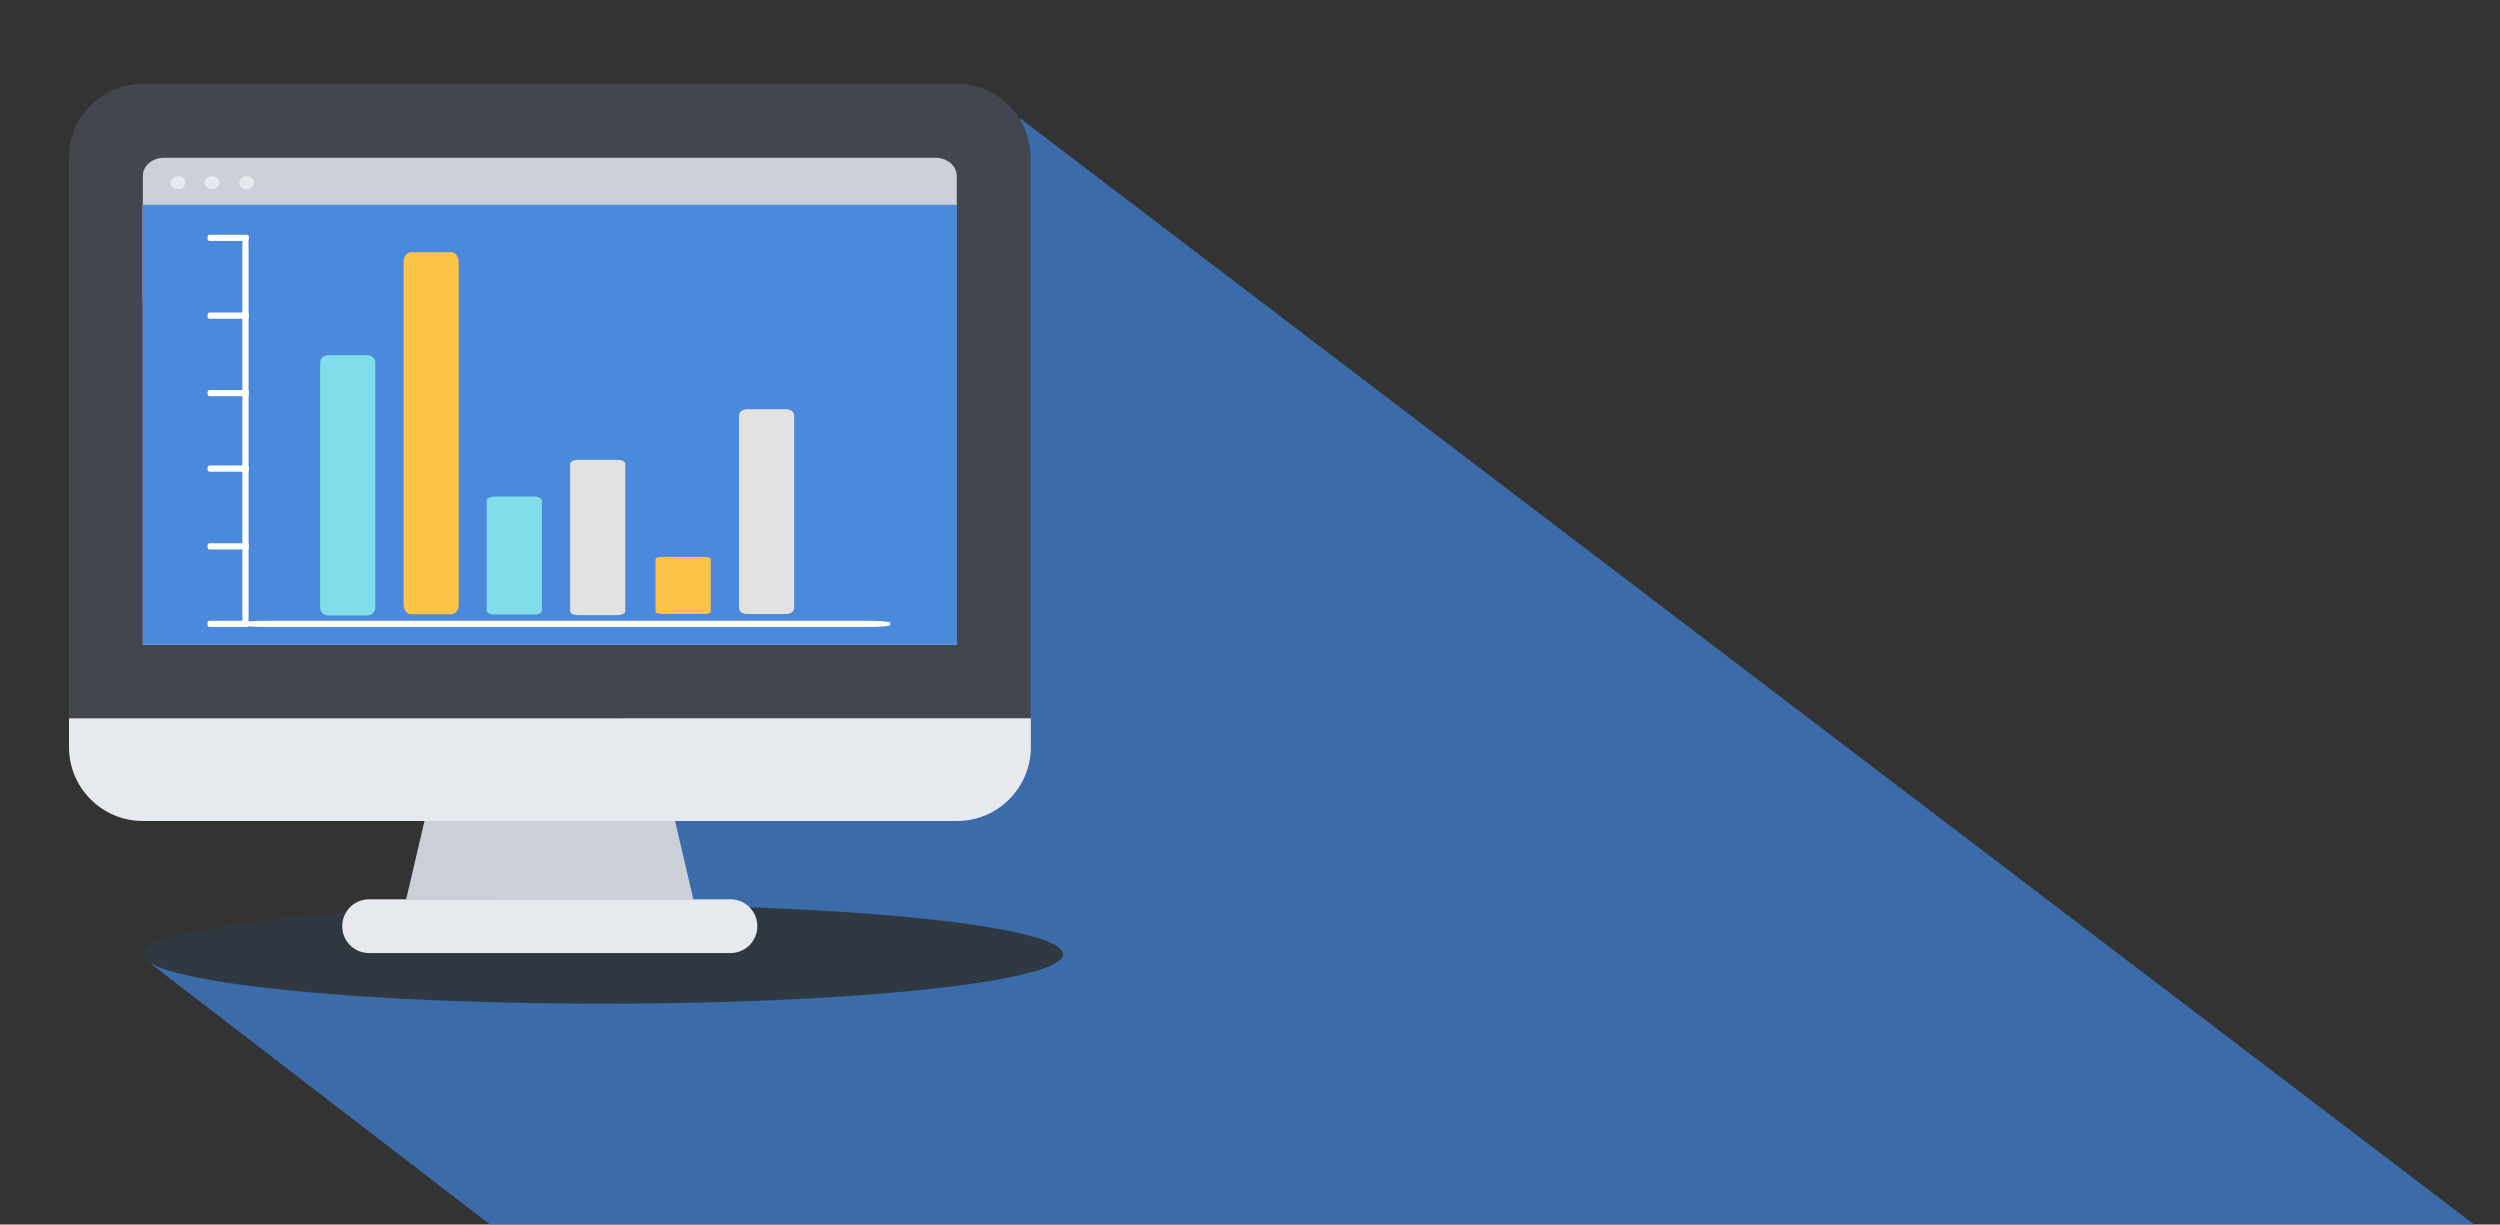 <?xml version="1.0" encoding="utf-8"?>
<!-- Generator: Adobe Illustrator 19.1.0, SVG Export Plug-In . SVG Version: 6.00 Build 0)  -->
<svg version="1.1" id="Layer_5" xmlns="http://www.w3.org/2000/svg" xmlns:xlink="http://www.w3.org/1999/xlink" x="0px" y="0px"
	 viewBox="0 0 884 433" style="enable-background:new 0 0 884 433;" xml:space="preserve">
<rect x="0" y="0" width="884" height="433" fill="#333333" stroke="none"/>
<style type="text/css">
	.st0{fill:#E2E2E2;}
	.st1{fill:#C7C7C7;}
	.st2{opacity:0.7;fill:#4083DC;}
	.st3{fill:#303842;}
	.st4{fill:#43454F;}
	.st5{fill:#CCD1D9;}
	.st6{fill:#E5E8EC;}
	.st7{fill:#E6E9ED;}
	.st8{fill:#4A89DC;}
	.st9{fill:#80DEEA;}
	.st10{fill:#FCC447;}
	.st11{fill:#FFFFFF;}
	.st12{fill:#F5BA45;}
	.st13{clip-path:url(#SVGID_2_);fill:#4A89DC;}
	.st14{opacity:0.14;clip-path:url(#SVGID_2_);}
	.st15{fill:#C3C3C3;}
	.st16{opacity:9.000000e-02;clip-path:url(#SVGID_2_);}
	.st17{clip-path:url(#SVGID_2_);}
	.st18{opacity:5.000000e-02;fill:#FFFFFF;}
</style>
<path class="st0" d="M61.3,108v70.4c0,1,1.7,1.9,3.7,1.9h19c2,0,3.7-0.8,3.7-1.9V108c0-1-1.7-1.9-3.7-1.9H65
	C63,106.2,61.3,107,61.3,108z"/>
<path class="st1" d="M102.1,153.4v25.5c0,0.5,1.7,0.9,3.7,0.9h19c2,0,3.7-0.4,3.7-0.9v-25.5c0-0.5-1.7-0.9-3.7-0.9h-19
	C103.7,152.5,102.1,152.9,102.1,153.4z"/>
<path class="st0" d="M141.9,84.9V177c0,1.5,1.7,2.8,3.7,2.8h19c2,0,3.7-1.2,3.7-2.8V84.9c0-1.5-1.7-2.8-3.7-2.8h-19
	C143.6,82.1,141.9,83.3,141.9,84.9z"/>
<polygon class="st2" points="53.2,340.7 173.3,433 874.9,433 360.9,42 166.3,332.4 "/>
<ellipse class="st3" cx="213.2" cy="337.4" rx="162.7" ry="17.5"/>
<path class="st4" d="M364.4,254V55.7c0-14.4-11.7-26.1-26.1-26.1H50.5c-14.4,0-26.1,11.7-26.1,26.1V254L364.4,254z"/>
<path class="st5" d="M338.3,106.1c0,3.5-3.3,6.4-7.4,6.4h-273c-4.1,0-7.4-2.9-7.4-6.4l0-43.9c0-3.5,3.3-6.4,7.4-6.4h273
	c4.1,0,7.4,2.9,7.4,6.4L338.3,106.1L338.3,106.1z"/>
<rect x="50.5" y="72.4" class="st6" width="287.9" height="155.6"/>
<path class="st7" d="M62.9,62.3c-1.5,0-2.6,1-2.6,2.3c0,1.3,1.2,2.3,2.6,2.3s2.6-1,2.6-2.3C65.5,63.3,64.3,62.3,62.9,62.3z"/>
<path class="st7" d="M75,62.3c-1.5,0-2.6,1-2.6,2.3c0,1.3,1.2,2.3,2.6,2.3c1.5,0,2.6-1,2.6-2.3C77.6,63.3,76.5,62.3,75,62.3z"/>
<path class="st7" d="M87.2,62.3c-1.5,0-2.6,1-2.6,2.3c0,1.3,1.2,2.3,2.6,2.3c1.5,0,2.6-1,2.7-2.3C89.8,63.3,88.6,62.3,87.2,62.3z"/>
<polygon class="st5" points="245.2,318.1 143.6,318.1 150.1,290.3 238.7,290.3 "/>
<path class="st7" d="M24.4,254l0,10.2c0,14.4,11.7,26.1,26.1,26.1l287.9,0c14.4,0,26.1-11.7,26.1-26.1V254L24.4,254z"/>
<path class="st7" d="M130.5,337c-5.2,0-9.5-4.2-9.5-9.5c0-5.2,4.2-9.5,9.5-9.5h127.8c5.2,0,9.5,4.2,9.5,9.5c0,5.2-4.2,9.5-9.5,9.5
	H130.5z"/>
<rect x="50.5" y="72.4" class="st8" width="287.9" height="155.6"/>
<g>
	<path class="st9" d="M113.2,128.3v86.6c0,1.5,1.2,2.7,2.7,2.7H130c1.5,0,2.7-1.2,2.7-2.7v-86.6c0-1.5-1.2-2.7-2.7-2.7h-14.1
		C114.4,125.6,113.2,126.8,113.2,128.3z"/>
	<path class="st10" d="M142.7,92.6v121.2c0,1.9,1.2,3.4,2.7,3.4h14.1c1.5,0,2.7-1.5,2.7-3.4V92.6c0-1.9-1.2-3.4-2.7-3.4h-14.1
		C143.9,89.2,142.7,90.7,142.7,92.6z"/>
	<path class="st9" d="M172.1,177v38.9c0,0.8,1.2,1.4,2.7,1.4h14.1c1.5,0,2.7-0.6,2.7-1.4V177c0-0.8-1.2-1.4-2.7-1.4h-14.1
		C173.4,175.6,172.1,176.2,172.1,177z"/>
	<path class="st0" d="M201.6,164v52.1c0,0.8,1.2,1.4,2.7,1.4h14.1c1.5,0,2.7-0.6,2.7-1.4V164c0-0.8-1.2-1.4-2.7-1.4h-14.1
		C202.9,162.6,201.6,163.2,201.6,164z"/>
	<path class="st10" d="M231.8,197.6v18.8c0,0.4,1.2,0.7,2.7,0.7h14.1c1.5,0,2.7-0.3,2.7-0.7v-18.8c0-0.4-1.2-0.7-2.7-0.7h-14.1
		C233,196.9,231.8,197.2,231.8,197.6z"/>
	<path class="st0" d="M261.3,146.8V215c0,1.1,1.2,2.1,2.7,2.1h14.1c1.5,0,2.7-0.9,2.7-2.1v-68.2c0-1.1-1.2-2.1-2.7-2.1H264
		C262.5,144.8,261.3,145.7,261.3,146.8z"/>
	<g>
		<path class="st11" d="M73.4,83.7v0.8c0,0.4,0.3,0.7,0.7,0.7h13.2c0.4,0,0.7-0.3,0.7-0.7v-0.8c0-0.4-0.3-0.7-0.7-0.7H74.1
			C73.7,83,73.4,83.3,73.4,83.7z"/>
		<path class="st11" d="M87.6,83.2H86c-0.2,0-0.3,1.7-0.3,3.8v130.8c0,2.1,0.1,3.8,0.3,3.8h1.6c0.2,0,0.3-1.7,0.3-3.8V87
			C87.9,84.9,87.8,83.2,87.6,83.2z"/>
		<path class="st11" d="M85.7,220.2v0.8c0,0.4,3.7,0.7,8.2,0.7h212.7c4.5,0,8.2-0.3,8.2-0.7v-0.8c0-0.4-3.7-0.7-8.2-0.7H94
			C89.4,219.5,85.7,219.8,85.7,220.2z"/>
		<path class="st11" d="M73.4,111.2v0.8c0,0.4,0.3,0.7,0.7,0.7h13.2c0.4,0,0.7-0.3,0.7-0.7v-0.8c0-0.4-0.3-0.7-0.7-0.7H74.1
			C73.7,110.5,73.4,110.8,73.4,111.2z"/>
		<path class="st11" d="M73.4,138.6v0.8c0,0.4,0.3,0.7,0.7,0.7h13.2c0.4,0,0.7-0.3,0.7-0.7v-0.8c0-0.4-0.3-0.7-0.7-0.7H74.1
			C73.7,137.9,73.4,138.2,73.4,138.6z"/>
		<path class="st11" d="M73.4,165.3v0.8c0,0.4,0.3,0.7,0.7,0.7h13.2c0.4,0,0.7-0.3,0.7-0.7v-0.8c0-0.4-0.3-0.7-0.7-0.7H74.1
			C73.7,164.7,73.4,165,73.4,165.3z"/>
		<path class="st11" d="M73.4,192.8v0.8c0,0.4,0.3,0.7,0.7,0.7h13.2c0.4,0,0.7-0.3,0.7-0.7v-0.8c0-0.4-0.3-0.7-0.7-0.7H74.1
			C73.7,192.1,73.4,192.4,73.4,192.8z"/>
		<path class="st11" d="M73.4,220.2v0.8c0,0.4,0.3,0.7,0.7,0.7h13.2c0.4,0,0.7-0.3,0.7-0.7v-0.8c0-0.4-0.3-0.7-0.7-0.7H74.1
			C73.7,219.5,73.4,219.8,73.4,220.2z"/>
	</g>
</g>
<path class="st12" d="M32,282.6L32,282.6L32,282.6C32,282.6,32,282.6,32,282.6z"/>
<g>
	<defs>
		<rect id="SVGID_1_" x="-155.6" y="465.3" width="1292.1" height="498.7"/>
	</defs>
	<clipPath id="SVGID_2_">
		<use xlink:href="#SVGID_1_"  style="overflow:visible;"/>
	</clipPath>
	<g class="st14">
		<g>
			<path class="st11" d="M804.1,379.9v1.1c0,0.5,0.4,0.9,0.9,0.9h17.8c0.5,0,0.9-0.4,0.9-0.9v-1.1c0-0.5-0.4-0.9-0.9-0.9H805
				C804.5,379,804.1,379.4,804.1,379.9z"/>
			<path class="st11" d="M823.2,379.2h-2.2c-0.2,0-0.4,2.3-0.4,5.1v176.7c0,2.8,0.2,5.1,0.4,5.1h2.2c0.2,0,0.4-2.3,0.4-5.1V384.3
				C823.6,381.5,823.5,379.2,823.2,379.2z"/>
			<path class="st11" d="M804.1,417v1.1c0,0.5,0.4,0.9,0.9,0.9h17.8c0.5,0,0.9-0.4,0.9-0.9V417c0-0.5-0.4-0.9-0.9-0.9H805
				C804.5,416.1,804.1,416.5,804.1,417z"/>
		</g>
	</g>
</g>
</svg>
